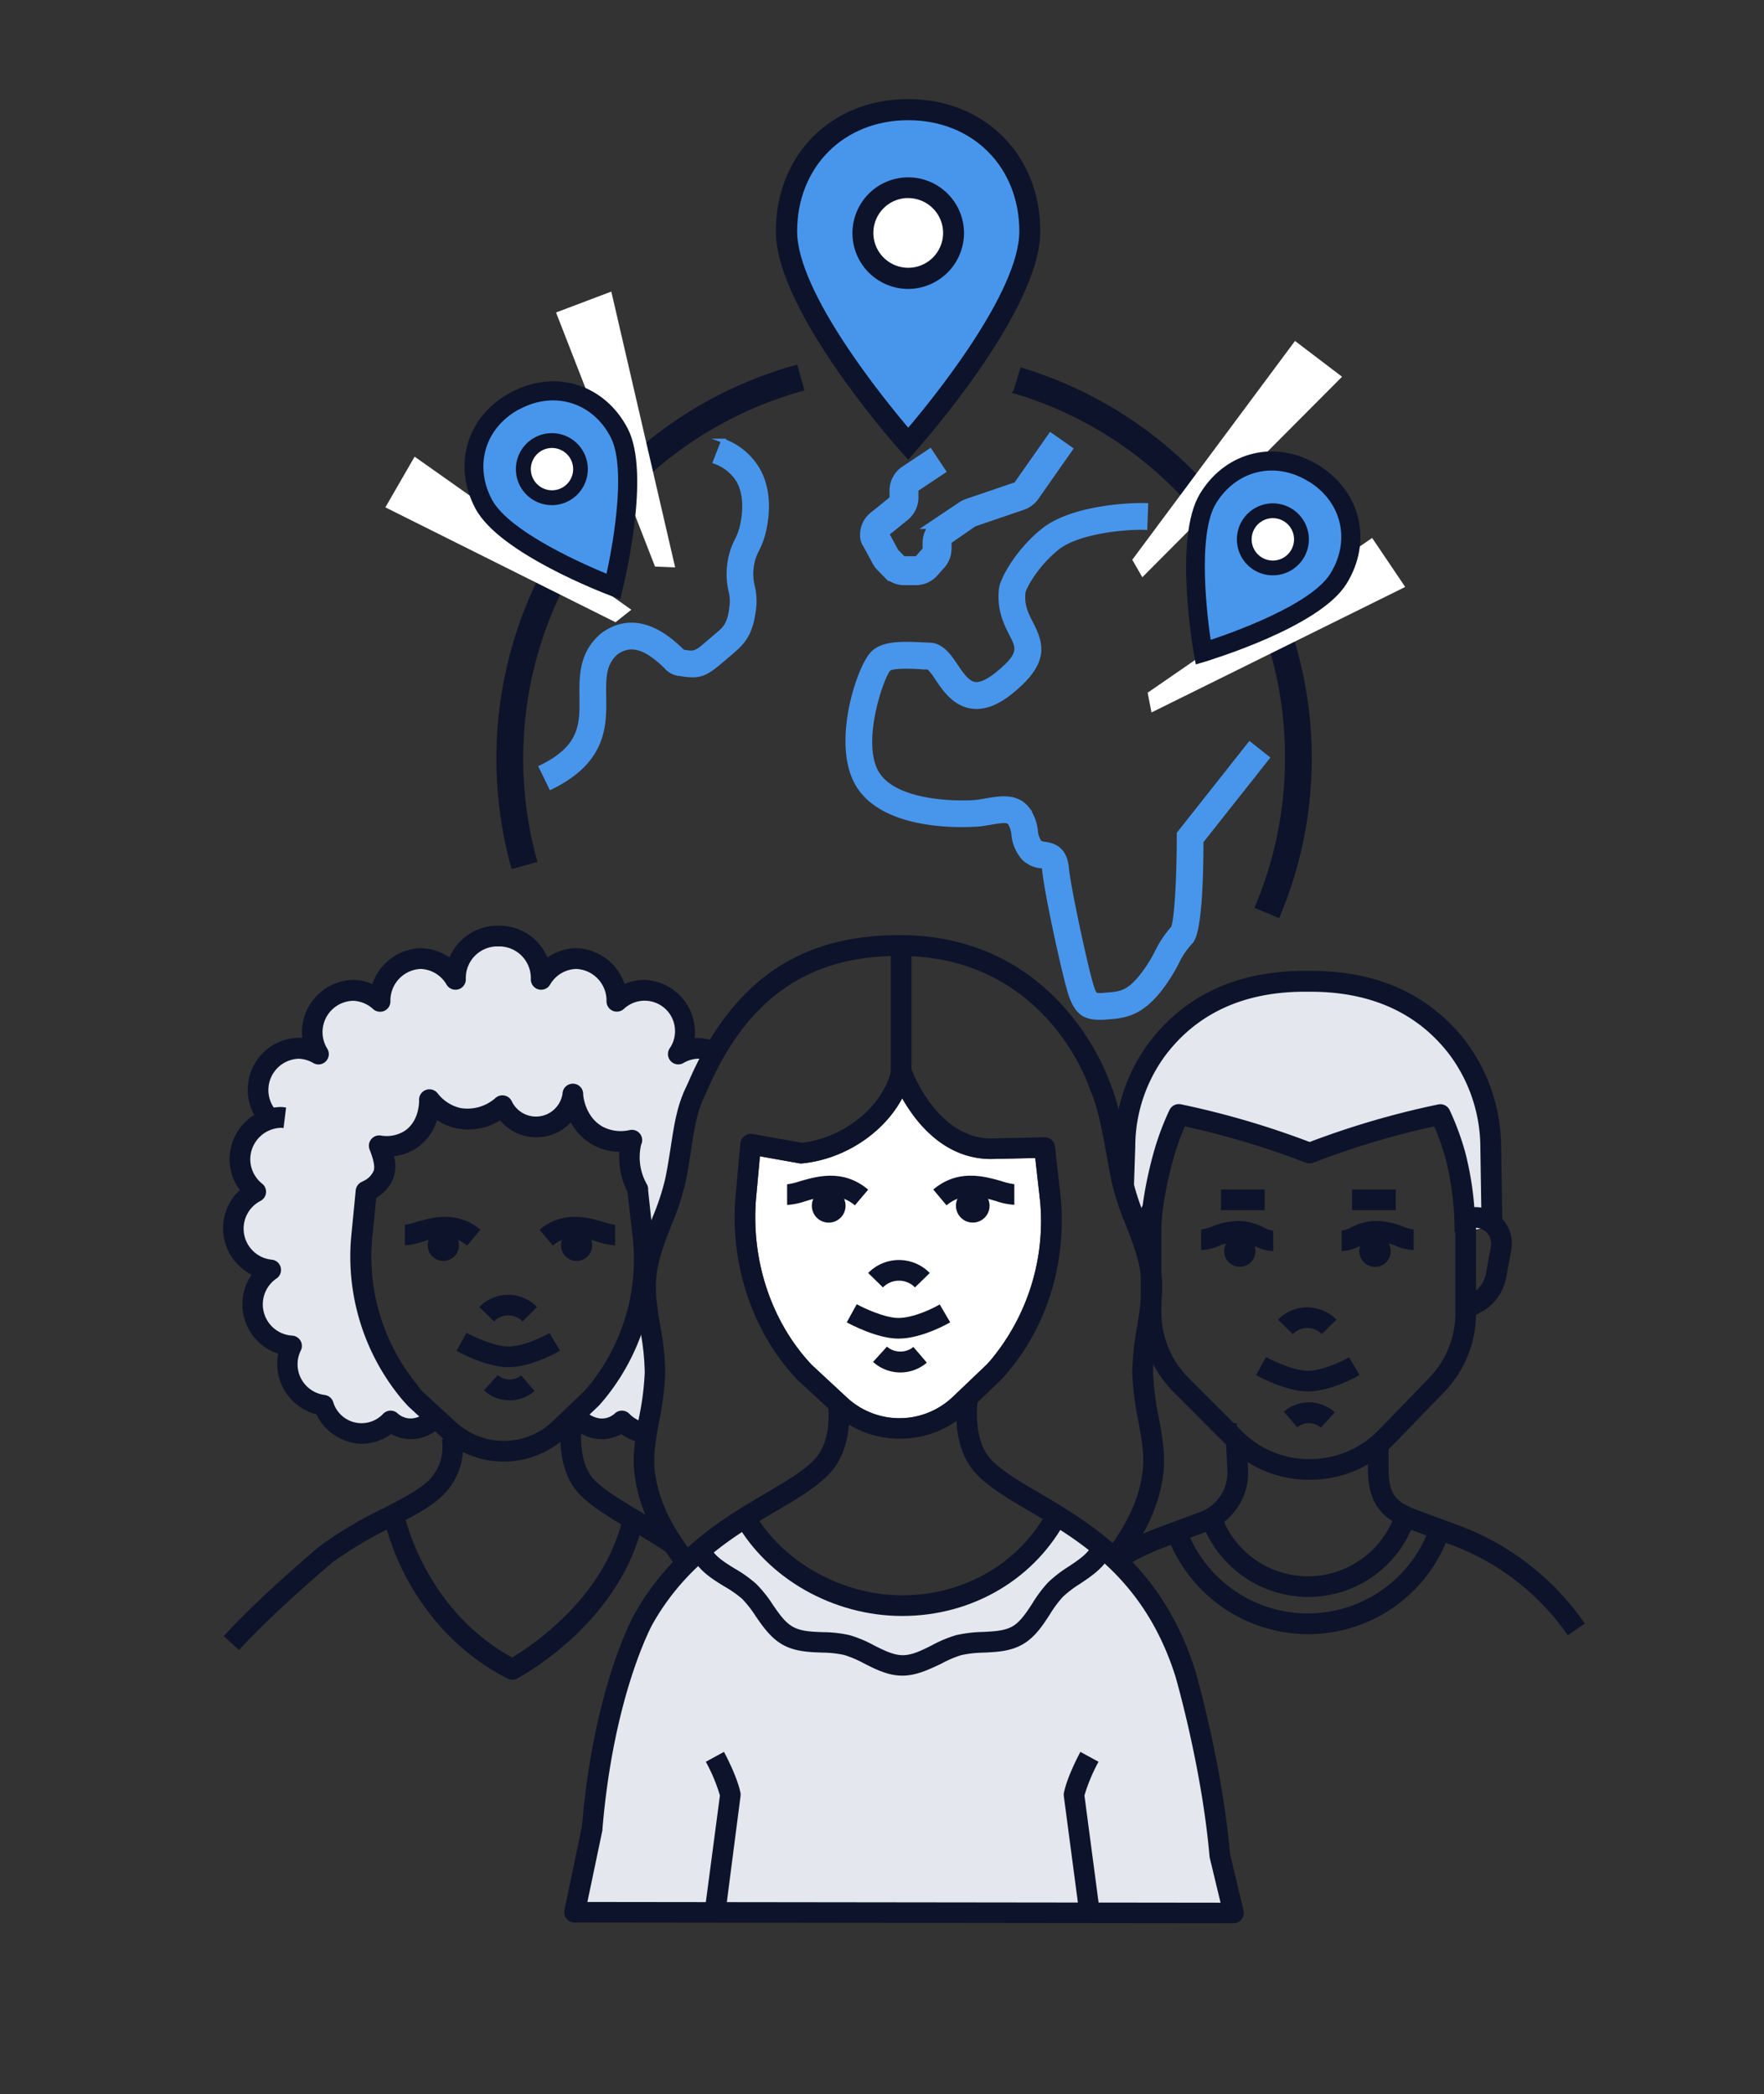 <svg id="Icon" xmlns="http://www.w3.org/2000/svg" viewBox="0 0 426.98 506.79"><rect x="0" y="0" width="426.98" height="506.79" fill="#333333" stroke="none"/><defs><style>.cls-1{fill:#4896ec;}.cls-1,.cls-9{stroke:#4896ec;}.cls-1,.cls-3,.cls-4,.cls-9{stroke-miterlimit:10;}.cls-2{fill:#fff;}.cls-3,.cls-4,.cls-6{fill:#0d132a;}.cls-3,.cls-4{stroke:#0d132a;}.cls-4{stroke-width:2px;}.cls-5{fill:#e4e7ed;}.cls-7{fill:#89d3ff;}.cls-8{fill:#d3a59f;}.cls-9{fill:none;stroke-linecap:square;stroke-width:7px;}</style></defs><path class="cls-1" d="M219.84,28.59c-15.87,0-27.39,11.52-27.39,27.4,0,15.07,21.4,41.26,27.39,48.28,6-7,27.39-33.24,27.39-48.28C247.23,40.11,235.71,28.59,219.84,28.59Z"/><circle class="cls-2" cx="219.92" cy="56.38" r="8.94"/><path class="cls-3" d="M219.84,110.5l-1.54-1.72c-1.22-1.37-30-33.8-30-52.79,0-18.26,13.24-31.51,31.5-31.51s31.5,13.25,31.5,31.51c0,19-28.75,51.42-30,52.79Zm0-81.91c-15.87,0-27.39,11.52-27.39,27.4,0,15.07,21.4,41.26,27.39,48.28,6-7,27.39-33.24,27.39-48.28C247.23,40.11,235.71,28.59,219.84,28.59Z"/><path class="cls-1" d="M266.33,246.29c-3.59,0-5.51-1-7.07-5.23-1.31-3.5-6-25-6.48-30.35a5.69,5.69,0,0,0-.18-1l-.48-.07a6.9,6.9,0,0,1-4.31-1.92,9.89,9.89,0,0,1-2.49-5.75,6.7,6.7,0,0,0-.87-2.78c-.52-.69-1.57-.63-4.93-.06-.69.11-1.41.24-2.18.35-.21,0-21.62,2.18-29.24-8.81-6.67-9.61-.41-28.78,3-32.46,2.37-2.55,6.78-2.53,11.86-2.27.76,0,1.43.08,1.95.08,3,0,4.85,2.69,6.45,5.07,1.39,2.06,2.83,4.19,4.58,4.44,1.36.21,3.3-.68,5.58-2.55,5.73-4.7,5-6.12,3.23-9.56-1.28-2.51-3-5.93-2.46-10.87.28-2.38,3.93-9.17,10.21-14.22,6.87-5.5,20.64-6.23,24.92-6.08l-.21,5.48c-4.54-.18-16.18.81-21.28,4.89-5.27,4.24-8,9.61-8.2,10.67-.38,3.18.73,5.34,1.9,7.62,2.56,5,3.85,9.36-4.62,16.31-3.61,3-6.84,4.2-9.87,3.75-4.14-.61-6.56-4.19-8.33-6.81a14,14,0,0,0-2.06-2.65c-.57,0-1.28,0-2.08-.08-1.63-.09-6.6-.35-7.56.52-1.73,1.88-7.48,18.43-2.51,25.59,5.12,7.39,21.62,6.84,23.94,6.5.72-.1,1.41-.22,2.06-.33,3.75-.63,7.62-1.27,10.23,2.18a11.36,11.36,0,0,1,1.89,5.14,5.2,5.2,0,0,0,1,2.83c.18.18.37.23,1.16.35,2.42.33,4.95,1.31,5.37,6s5,25.84,6.16,28.92a5.35,5.35,0,0,0,.75,1.58,8.63,8.63,0,0,0,2.54,0c3.55-.23,5.4-.51,8.58-4.44a35.48,35.48,0,0,0,3.78-5.94,24.86,24.86,0,0,1,3.89-5.8c.86-2.19,1.39-12.92,1.39-21.87v-.95L302.5,180l4.3,3.4-16,20.23c-.05,21.87-2,23.85-2.8,24.6a19.65,19.65,0,0,0-3.13,4.72,40.82,40.82,0,0,1-4.35,6.79c-4.47,5.53-8.15,6.18-12.49,6.46C267.42,246.27,266.86,246.29,266.33,246.29Z"/><path class="cls-1" d="M133.34,190.57l-2.4-4.93c10-4.86,9.9-10.49,9.82-17-.06-4.91-.12-10.48,4.88-14.83l.16-.14c8.61-6.37,16.55,1.21,19.16,3.7l.33.32c3,.53,3.17.36,6.36-2.39l1.94-1.66c1.91-1.61,3.07-2.58,3.53-7.34a9.87,9.87,0,0,0-.27-3.29,17.48,17.48,0,0,1-.32-6.38,17.09,17.09,0,0,1,1.79-5.86,14.77,14.77,0,0,0,1.35-3.78c1.12-5.41.12-8.75-.91-10.59a10.84,10.84,0,0,0-5.7-4.64l2-5.1a16.1,16.1,0,0,1,8.45,7.06c1.49,2.65,3,7.31,1.5,14.38a19.9,19.9,0,0,1-1.76,5,11.71,11.71,0,0,0-1.31,4.17,12.37,12.37,0,0,0,.25,4.6,15,15,0,0,1,.37,4.93c-.64,6.48-2.67,8.65-5.46,11l-1.9,1.62c-4.71,4.06-5.77,4.58-11.58,3.51a4.9,4.9,0,0,1-2.48-1.63c-3.72-3.55-7.75-6.4-12-3.32-2.86,2.54-3,5.68-2.91,10.55C146.34,175.53,146.44,184.19,133.34,190.57Z"/><path class="cls-3" d="M311.53,183.5a92.32,92.32,0,0,1-7.24,35.93l5.07,2.1a98.22,98.22,0,0,0-62-132l-1.59,5.25A92.16,92.16,0,0,1,311.53,183.5Z"/><polygon class="cls-2" points="277.79 167.63 332.13 130.18 340.13 142.04 278.72 172.41 277.79 167.63"/><polygon class="cls-2" points="274.07 135.46 313.46 82.51 324.85 91.17 276.5 139.69 274.07 135.46"/><path class="cls-3" d="M124.19,209.7A98.3,98.3,0,0,1,192.63,88.85l1.47,5.29a92.81,92.81,0,0,0-64.62,114.1Z"/><path class="cls-3" d="M219.84,69.42a13,13,0,1,1,13-13A13.06,13.06,0,0,1,219.84,69.42Zm0-22a8.94,8.94,0,1,0,8.94,8.94A8.95,8.95,0,0,0,219.84,47.44Z"/><path class="cls-1" d="M317.28,115.64c-8.5-5.24-18.48-2.88-23.72,5.62-5,8.08-2.16,29.18-1.28,34.91,5.53-1.79,25.65-8.75,30.62-16.81C328.14,130.85,325.78,120.88,317.28,115.64Z"/><circle class="cls-2" cx="308.15" cy="130.55" r="5.62"/><path class="cls-4" d="M290.23,159.51l-.26-1.43c-.2-1.14-4.88-28,1.39-38.17,6-9.78,17.5-12.5,27.27-6.47s12.5,17.5,6.47,27.27c-6.26,10.16-32.37,18-33.48,18.39Zm27-43.87c-8.5-5.24-18.48-2.88-23.72,5.62-5,8.08-2.16,29.18-1.28,34.91,5.53-1.79,25.65-8.75,30.62-16.81C328.14,130.85,325.78,120.88,317.28,115.64Z"/><path class="cls-3" d="M303.79,137.51a8.21,8.21,0,1,1,11.3-2.68A8.23,8.23,0,0,1,303.79,137.51Zm7.26-11.78a5.63,5.63,0,1,0,1.84,7.74A5.63,5.63,0,0,0,311.05,125.73Z"/><polygon class="cls-2" points="158.55 137.11 134.59 75.62 147.97 70.56 163.42 137.3 158.55 137.11"/><polygon class="cls-2" points="148.99 150.58 93.28 122.78 100.36 110.51 152.81 147.55 148.99 150.58"/><path class="cls-1" d="M125.46,98.05c-8.85,4.64-11.9,14.43-7.25,23.27,4.4,8.4,24,16.73,29.38,18.9,1.27-5.67,5.54-26.53,1.14-34.92C144.09,96.46,134.3,93.41,125.46,98.05Z"/><circle class="cls-2" cx="133.63" cy="113.51" r="5.62"/><path class="cls-4" d="M149.41,143.69l-1.36-.51c-1.08-.41-26.58-10.08-32.13-20.66-5.34-10.17-1.83-21.42,8.34-26.76s21.42-1.83,26.76,8.34c5.54,10.57-1,37.06-1.26,38.18Zm-24-45.64c-8.85,4.64-11.9,14.43-7.25,23.27,4.4,8.4,24,16.73,29.38,18.9,1.27-5.67,5.54-26.53,1.14-34.92C144.09,96.46,134.3,93.41,125.46,98.05Z"/><path class="cls-3" d="M137.4,120.8a8.21,8.21,0,1,1,3.45-11.08A8.23,8.23,0,0,1,137.4,120.8ZM131,108.55a5.62,5.62,0,1,0,7.59,2.37A5.63,5.63,0,0,0,131,108.55Z"/><path class="cls-2" d="M196.42,330.23l8.61,8a18.71,18.71,0,0,0,25.61-.2l8.28-7.9c.48-.54,1-1.09,1.41-1.64a52.45,52.45,0,0,0,11.45-37.62l-1.2-10.63-10.69.23c-11.24,0-18.11-8.69-21.51-14.69-4.44,8.32-13.87,14.71-24.14,15.75a2.66,2.66,0,0,1-.69,0l-9.61-1.71L183,290.06c-1.16,14.19,3.19,28.23,11.93,38.5C195.42,329.13,195.92,329.68,196.42,330.23Z"/><path class="cls-5" d="M287.66,403.57a76.45,76.45,0,0,0-32-36.9l-9,11.52-8.26,5.6L226.1,387.9H210.83l-14-4.91-12.64-10.3-4.62-6.22c-18.42,11.58-30.45,31.19-34,53.32l-6.48,43,159.5.18S289.8,416.38,287.66,403.57Z"/><path class="cls-5" d="M157.08,346.91l.87-9.18-1.33-20.8,0-10.39,6.72-20.68,4.54-21,5.26-9.92a10.07,10.07,0,0,0-4.66-1.27,9.89,9.89,0,0,0-4.76,1.38,9.86,9.86,0,0,0-14.91-12.72c0-.07,0-.14,0-.22A9.78,9.78,0,0,0,130.54,237c0-.13,0-.24,0-.37a10.11,10.11,0,0,0-9.87-10.11l-.51,0-.5,0a10.11,10.11,0,0,0-9.87,10.11c0,.13,0,.24,0,.37a9.78,9.78,0,0,0-18.32,5.08c0,.08,0,.15,0,.22A9.9,9.9,0,0,0,76.66,255a9.89,9.89,0,0,0-4.76-1.38,10.08,10.08,0,0,0-7.28,16.82h1.57a10.07,10.07,0,0,0-4.76,17.85,10.06,10.06,0,0,0,3.76,18.94,10.08,10.08,0,0,0,5,18.45,10,10,0,0,0,7.74,14.35,9.65,9.65,0,0,0,16.27,3.81s4.9,4.72,10.91-.78l-2.62-2.76L92.38,326.61,88.05,313l.39-23.17,4-5.78v-6.63l3.6-.2,5-2.81,2.93-8.24,9.68,4.71,8-3.24,7.08,5.07,5.74-1.26,4.19-6.35,1,5.3,5.21,4.6,8.1,1,.89,10.79,1.76,23.62-3.47,13.81-8.91,14.26L137.73,343h1.39c6,5.58,11,.83,11,.83a10,10,0,0,0,7,3Z"/><path class="cls-6" d="M133.82,301.42l-3.22-3.83c5.66-4.74,11.85-2.94,15.55-1.86a13.3,13.3,0,0,0,2.73.64v5a15.23,15.23,0,0,1-4.13-.84C141.31,299.53,137.42,298.4,133.82,301.42Z"/><path class="cls-6" d="M143.34,301.37a3.77,3.77,0,1,1-3.77-3.77A3.77,3.77,0,0,1,143.34,301.37Z"/><path class="cls-6" d="M113.06,301.42c-3.6-3-7.49-1.89-10.93-.89a15.23,15.23,0,0,1-4.13.84v-5a13.3,13.3,0,0,0,2.73-.64c3.7-1.08,9.89-2.88,15.55,1.86Z"/><path class="cls-6" d="M103.54,301.37a3.77,3.77,0,1,0,3.77-3.77A3.77,3.77,0,0,0,103.54,301.37Z"/><path class="cls-6" d="M126.49,319.78a4.81,4.81,0,0,0-6.9,0L116,316.29a9.79,9.79,0,0,1,14,0Z"/><path class="cls-6" d="M123.36,338.87a9.26,9.26,0,0,1-6.23-2.41l3.36-3.7a4.4,4.4,0,0,0,5.66.08l3.25,3.79A9.28,9.28,0,0,1,123.36,338.87Z"/><path class="cls-6" d="M57.87,399.3l-3.71-3.36c8.71-9.6,22.68-21.32,23.27-21.81l.09-.07a98,98,0,0,1,15.06-8.95c4.62-2.38,9-4.62,11.27-6.95a11.33,11.33,0,0,0,3.1-9.83l4.87-1.15a16.39,16.39,0,0,1-4.4,14.47c-2.84,2.91-7.34,5.23-12.56,7.9A95.56,95.56,0,0,0,80.6,378C79.76,378.7,66.11,390.21,57.87,399.3Z"/><path class="cls-6" d="M161.43,375.71c-2.89-1.95-5.83-3.7-8.67-5.39-5.1-3-9.5-5.66-12.44-8.67-6.13-6.27-4.51-17-4.43-17.48l4.93.78c0,.09-1.29,8.74,3.07,13.21,2.49,2.54,6.63,5,11.43,7.87,2.9,1.72,5.9,3.51,8.9,5.54Z"/><path class="cls-6" d="M124,406.49a2.52,2.52,0,0,1-1.14-.27C98.35,393.62,93.16,368.64,93,367.58l4.9-1c.05.23,4.82,22.86,26.06,34.53,4.53-2.71,21.49-13.89,26.41-32.29l4.83,1.29c-6.24,23.36-29.07,35.56-30,36.07A2.48,2.48,0,0,1,124,406.49Z"/><path class="cls-6" d="M155.25,349.16a12.4,12.4,0,0,1-4.86-2.12c-2.91,1.6-7.65,2.34-12.52-2.16l3.4-3.67c4.18,3.86,7.2,1.18,7.53.86a2.5,2.5,0,0,1,3.52.05,7.53,7.53,0,0,0,3.92,2.14Z"/><path class="cls-6" d="M63.2,272.13a12.58,12.58,0,0,1,9.09-21h.12c.26,0,.51,0,.77,0a11.92,11.92,0,0,1-.09-1.46A12.69,12.69,0,0,1,85.4,237.13h.12a12.46,12.46,0,0,1,4.62,1,12.71,12.71,0,0,1,11.67-8.67h.12a12.43,12.43,0,0,1,6.86,2.25,12.71,12.71,0,0,1,11.3-7.7h.12l.45,0,.44,0h.12a12.71,12.71,0,0,1,11.3,7.7,12.43,12.43,0,0,1,6.87-2.25h.11a12.71,12.71,0,0,1,11.67,8.67,12.46,12.46,0,0,1,4.62-1h.12a12.69,12.69,0,0,1,12.31,12.61,11.92,11.92,0,0,1-.09,1.46c.26,0,.51,0,.77,0H169a13,13,0,0,1,3.29.52l-1.43,4.79a8.19,8.19,0,0,0-1.92-.31,7.47,7.47,0,0,0-3.52,1.05,2.5,2.5,0,0,1-3.37-3.48A7.36,7.36,0,0,0,151,244.16a2.53,2.53,0,0,1-2.73.43,2.5,2.5,0,0,1-1.46-2.34,2.46,2.46,0,0,1,0-.28,7.66,7.66,0,0,0-7.37-7.49,7.54,7.54,0,0,0-6.29,3.79,2.5,2.5,0,0,1-4.66-1.34c0-.13,0-.26,0-.39a7.67,7.67,0,0,0-7.37-7.51l-.33,0h-.35l-.33,0a7.65,7.65,0,0,0-7.36,7.51l0,.38a2.5,2.5,0,0,1-4.66,1.35,7.54,7.54,0,0,0-6.29-3.79A7.66,7.66,0,0,0,94.5,242a2.83,2.83,0,0,1,0,.29,2.49,2.49,0,0,1-1.47,2.33,2.52,2.52,0,0,1-2.72-.43,7.51,7.51,0,0,0-4.87-2,7.58,7.58,0,0,0-6.22,11.59,2.5,2.5,0,0,1-3.37,3.48,7.47,7.47,0,0,0-3.52-1.05,7.58,7.58,0,0,0-5.41,12.66Z"/><path class="cls-6" d="M87.64,349.41h-.06a12.62,12.62,0,0,1-11-7.15,12.64,12.64,0,0,1-9.49-12.17,12.24,12.24,0,0,1,.26-2.49,12.57,12.57,0,0,1-6.43-19.13A12.55,12.55,0,0,1,58.07,288a12.44,12.44,0,0,1-2.51-7.5,12.69,12.69,0,0,1,12.31-12.61H68a7.81,7.81,0,0,1,1,.1l.25,0-.62,5-.41-.06a1.35,1.35,0,0,0-.29,0,7.65,7.65,0,0,0-7.35,7.61,7.56,7.56,0,0,0,2.88,5.91,2.5,2.5,0,0,1-.39,4.16,7.55,7.55,0,0,0,2.82,14.24A2.5,2.5,0,0,1,67,309.34a7.58,7.58,0,0,0,3.73,13.88,2.49,2.49,0,0,1,2.09,3.58,7.48,7.48,0,0,0,5.82,10.78,2.53,2.53,0,0,1,2,1.67,7.16,7.16,0,0,0,12.12,2.87,2.5,2.5,0,0,1,3.52-.05c.53.49,3.52,2.85,7.53-.86l3.4,3.67c-4.87,4.5-9.61,3.76-12.52,2.16a12.54,12.54,0,0,1-7.07,2.37Z"/><path class="cls-6" d="M121.89,353.69a22,22,0,0,1-15-5.88l-8-7.42-.13-.13c-.54-.58-1.06-1.16-1.57-1.76A53.93,53.93,0,0,1,85,299.36l1.1-11.25a2.53,2.53,0,0,1,1.27-2l.6-.31a4.84,4.84,0,0,0,2.37-2.26c.47-.78.23-2.45-.72-4.94-.09-.23-.16-.42-.2-.55a2.5,2.5,0,0,1,2.79-3.25,8.17,8.17,0,0,0,5.7-1.1c3.72-2.44,3.54-7.42,3.53-7.47a2.51,2.51,0,0,1,4.49-1.65,9.74,9.74,0,0,0,5.56,3.57,10.25,10.25,0,0,0,8.44-2.44,2.51,2.51,0,0,1,3.93.76,6.49,6.49,0,0,0,12.3-1.83,2.5,2.5,0,0,1,5,.22c0,.22.43,5.52,4.85,7.86a9.47,9.47,0,0,0,6.37.76,2.49,2.49,0,0,1,2.81,3.51,13.23,13.23,0,0,0,1.39,9.61,2.45,2.45,0,0,1,.31,1.21v.33L158.17,300a53.31,53.31,0,0,1-11.66,38.35c-.48.59-1,1.18-1.5,1.75a1.59,1.59,0,0,1-.13.13l-7.72,7.37A22,22,0,0,1,121.89,353.69Zm-19.57-16.9,8,7.35a17.12,17.12,0,0,0,23.44-.18l7.65-7.3c.44-.49.87-1,1.29-1.51a48.31,48.31,0,0,0,10.55-34.7l-1.35-11.87s0-.08,0-.11a18.94,18.94,0,0,1-2-9.73,13.64,13.64,0,0,1-6.19-1.58,13.43,13.43,0,0,1-5.55-5.55,11.38,11.38,0,0,1-6.19,3.42,11.52,11.52,0,0,1-10.93-3.9,14.48,14.48,0,0,1-10.5,1.93,13.93,13.93,0,0,1-4.77-2,12.45,12.45,0,0,1-5,6.81,12.62,12.62,0,0,1-5.41,1.94,8.48,8.48,0,0,1-.61,6.29,9.89,9.89,0,0,1-3.67,3.77l-1,9.91a48.87,48.87,0,0,0,11,35.45C101.4,335.78,101.85,336.29,102.32,336.79ZM155.12,277l0,.06Z"/><path class="cls-7" d="M298.84,347.82l.17.15-.17-3.55Z"/><path class="cls-6" d="M299.57,349.2l-.9-.87-.18-.15-.15-.15v-3.61l1,0Z"/><path class="cls-5" d="M279.36,298.83a70.83,70.83,0,0,1,2.29-18.62,62.8,62.8,0,0,1,3.69-9.93A204.13,204.13,0,0,1,317,279.6a204.21,204.21,0,0,1,31.64-9.32,65.24,65.24,0,0,1,3.69,9.93,70.62,70.62,0,0,1,2.29,17.94l6.54-1.51-.3-18.61a40,40,0,0,0-7.78-23.52c-6.62-8.78-17.44-16.24-35-16.44h-3c-17.6.2-28.42,7.66-35,16.44A40,40,0,0,0,272.21,278l.49,14.55Z"/><path class="cls-6" d="M355.49,319.15l-2.44-4.36,2.54-1.42.17-.09a7,7,0,0,0,3.9-5l1.22-6.66a3.81,3.81,0,0,0-3.74-4.5h-2.37v-5h2.37a8.8,8.8,0,0,1,8.66,10.41l-1.23,6.65a12,12,0,0,1-6.61,8.63Z"/><path class="cls-6" d="M316.52,336.72c-5.19,0-11.76-3.53-12.49-3.94l2.41-4.38c1.68.93,6.77,3.32,10.08,3.32,3.7,0,8.48-2.36,10-3.27l2.56,4.29C328.82,332.9,322.34,336.72,316.52,336.72Z"/><rect class="cls-6" x="327.27" y="287.85" width="10.58" height="5"/><rect class="cls-6" x="295.54" y="287.85" width="10.58" height="5"/><path class="cls-6" d="M319.93,322.85a4.87,4.87,0,0,0-7,0l-3.58-3.49a9.86,9.86,0,0,1,14.13,0Z"/><path class="cls-6" d="M319.74,345.49a4.45,4.45,0,0,0-5.73-.08l-3.25-3.8a9.35,9.35,0,0,1,12.34.17Z"/><path class="cls-6" d="M324.74,302.77v-5a6,6,0,0,0,2.38-.78,13.4,13.4,0,0,1,6-1.54,18.64,18.64,0,0,1,6.48,1.37,9.59,9.59,0,0,0,2.58.7v5a12.64,12.64,0,0,1-4.26-1,14.1,14.1,0,0,0-4.8-1.08,8.75,8.75,0,0,0-3.94,1.08A10.34,10.34,0,0,1,324.74,302.77Z"/><path class="cls-6" d="M336.63,302.77a3.8,3.8,0,1,1-3.79-3.79A3.8,3.8,0,0,1,336.63,302.77Z"/><path class="cls-6" d="M308.2,302.77a10.26,10.26,0,0,1-4.47-1.24,8.79,8.79,0,0,0-3.94-1.08,14,14,0,0,0-4.8,1.08,12.64,12.64,0,0,1-4.26,1v-5a9.68,9.68,0,0,0,2.58-.7,18.58,18.58,0,0,1,6.48-1.37,13.4,13.4,0,0,1,6,1.54,5.88,5.88,0,0,0,2.38.78Z"/><circle class="cls-6" cx="300.1" cy="302.77" r="3.79"/><path class="cls-6" d="M271.94,379.23,269.35,375a68.35,68.35,0,0,1,10.44-5.13l10.8-4a10.24,10.24,0,0,0,6.52-9.54l-.41-8.41,5-.24.42,8.47v.12a15.22,15.22,0,0,1-9.74,14.27l-10.8,4A63.3,63.3,0,0,0,271.94,379.23Z"/><path class="cls-6" d="M379.49,395.74a59.29,59.29,0,0,0-27.65-21.68L341,370c-5-2-9.89-4.7-9.89-14.46v-6h5v6c0,6.46,2.14,8,6.67,9.79l10.83,4a64.29,64.29,0,0,1,30,23.57Z"/><path class="cls-6" d="M316.55,395.46a36.43,36.43,0,0,1-34-23.71L287.2,370a31.3,31.3,0,0,0,59.21-1.46l4.77,1.5A36.15,36.15,0,0,1,316.55,395.46Z"/><path class="cls-6" d="M316.55,386.45A27.39,27.39,0,0,1,291,368.63l4.69-1.74a22.29,22.29,0,0,0,42.16-1l4.77,1.5A27.17,27.17,0,0,1,316.55,386.45Z"/><path class="cls-6" d="M317.13,358.1h-.23a27.87,27.87,0,0,1-19.84-8.22L284.19,337a27.37,27.37,0,0,1-8.07-19.47V293.19a2.54,2.54,0,0,1,2.52-2.5,2.5,2.5,0,0,1,2.48,2.5v24.35a22.39,22.39,0,0,0,6.6,15.93l12.88,12.88a22.9,22.9,0,0,0,16.3,6.75h.23a23.2,23.2,0,0,0,16.55-7l12.24-12.64a22.41,22.41,0,0,0,6.35-15.68V294.58h5v23.19a27.38,27.38,0,0,1-7.76,19.16l-12.24,12.64A28.19,28.19,0,0,1,317.13,358.1Z"/><path class="cls-6" d="M358.62,296.73l-.3-19.27A37.75,37.75,0,0,0,350.69,255c-7.58-9.78-18.58-14.82-32.68-15h-2.95c-14.3.17-25.42,5.36-33,15.44a37.27,37.27,0,0,0-7.27,22.06l-.33,9.86-5-.17.33-9.81a42.22,42.22,0,0,1,8.28-25c8.57-11.38,21-17.24,37-17.43h3c15.73.18,28,5.87,36.61,16.91a42.88,42.88,0,0,1,8.67,25.5l.3,19.28Z"/><path class="cls-6" d="M352.09,298.2a72.75,72.75,0,0,0-2.2-17.89,61.88,61.88,0,0,0-2.74-7.73,200.81,200.81,0,0,0-29.28,8.79,2.54,2.54,0,0,1-1.8,0,200.44,200.44,0,0,0-29.28-8.79,59.94,59.94,0,0,0-2.73,7.72c-1.85,6.58-3,13.33-2.94,17.63l-5,0c0-4.73,1.16-12,3.12-19a65.76,65.76,0,0,1,3.83-10.3,2.5,2.5,0,0,1,2.78-1.39A205.78,205.78,0,0,1,317,276.36a205.9,205.9,0,0,1,31.13-9.09,2.49,2.49,0,0,1,2.77,1.39A65.57,65.57,0,0,1,354.7,279a77.35,77.35,0,0,1,2.39,19.14Z"/><path class="cls-8" d="M214.56,229.72c.53,0,1.05,0,1.58.06s1.05-.06,1.58-.06Z"/><path class="cls-6" d="M216.15,230.28l-.67,0c-.31,0-.61,0-.92,0v-1h3.16v1c-.31,0-.61,0-.92,0Z"/><path class="cls-6" d="M229.11,291.69l-3.21-3.83c6-5.06,12.4-3.2,16.62-2a15,15,0,0,0,3,.7v5a16.47,16.47,0,0,1-4.41-.9C237.36,289.59,233.09,288.35,229.11,291.69Z"/><circle class="cls-6" cx="235.46" cy="291.79" r="4.07"/><path class="cls-6" d="M206.93,291.69c-4-3.34-8.24-2.1-12-1a16.54,16.54,0,0,1-4.41.9v-5a15.11,15.11,0,0,0,3-.7c4.22-1.23,10.59-3.09,16.62,2Z"/><path class="cls-6" d="M196.51,291.79a4.08,4.08,0,1,0,4.07-4.08A4.07,4.07,0,0,0,196.51,291.79Z"/><path class="cls-6" d="M221.47,311.55a5.42,5.42,0,0,0-7.75,0l-3.58-3.49a10.42,10.42,0,0,1,14.91,0Z"/><path class="cls-6" d="M217.94,332.13a9.85,9.85,0,0,1-6.61-2.55l3.36-3.7a5,5,0,0,0,6.4.08l3.25,3.8A9.82,9.82,0,0,1,217.94,332.13Z"/><path class="cls-6" d="M298.57,465.43l-159.5-.18a2.51,2.51,0,0,1-2.45-3l4.24-20.3c2.85-33.56,12.33-50.68,12.74-51.39,8.88-15.74,21.56-23.21,31.75-29.21,4.81-2.83,9-5.28,11.64-8,4.81-4.92,3.39-13.71,3.37-13.79l4.93-.84c.08.47,1.84,11.41-4.73,18.12-3.13,3.21-7.55,5.81-12.67,8.83-9.68,5.7-21.72,12.79-29.94,27.36-.09.16-9.39,17.05-12.12,49.5a2.91,2.91,0,0,1,0,.31l-3.65,17.43,153.26.18-2.61-10.85a2.25,2.25,0,0,1-.06-.36c-1.87-21.57-8.19-43.35-8.26-43.57-7.46-23.55-22.94-32.67-35.38-40-5.12-3-9.54-5.62-12.67-8.83-6.56-6.7-4.82-18.23-4.74-18.72l4.94.78-2.47-.39,2.47.39c0,.09-1.42,9.55,3.37,14.45,2.67,2.73,6.83,5.18,11.64,8,12.48,7.35,29.57,17.42,37.62,42.85.08.28,6.51,22.42,8.44,44.41L301,462.35a2.5,2.5,0,0,1-2.43,3.08Z"/><path class="cls-6" d="M218.4,405.5c-3.4,0-6.35-1.49-9.21-2.93a26,26,0,0,0-4.88-2.08,26.32,26.32,0,0,0-5.4-.57c-3.16-.12-6.43-.25-9.35-1.85s-4.85-4.35-6.67-7a26.54,26.54,0,0,0-3.28-4.18,27.31,27.31,0,0,0-4.32-3c-2.75-1.7-5.6-3.45-7.35-6.4l4.3-2.55c1.12,1.89,3.33,3.25,5.67,4.69a30.59,30.59,0,0,1,5.13,3.67,29.93,29.93,0,0,1,4,5c1.55,2.25,3,4.38,5,5.44s4.44,1.13,7.14,1.24a30.24,30.24,0,0,1,6.46.72,29.66,29.66,0,0,1,5.89,2.46c2.44,1.23,4.74,2.39,7,2.39s4.61-1.17,7.08-2.42a30.15,30.15,0,0,1,5.83-2.43,31.79,31.79,0,0,1,6.4-.77c2.73-.13,5.32-.26,7.21-1.34s3.36-3.3,4.87-5.62a31.27,31.27,0,0,1,3.79-5.05,30.7,30.7,0,0,1,4.94-3.81c2.32-1.55,4.51-3,5.6-5l4.38,2.41c-1.68,3.06-4.49,4.93-7.2,6.75a26.61,26.61,0,0,0-4.16,3.16,27.51,27.51,0,0,0-3.16,4.27c-1.77,2.71-3.6,5.52-6.58,7.23s-6.24,1.84-9.45,2a26.82,26.82,0,0,0-5.38.6,25.67,25.67,0,0,0-4.84,2.07C225,403.93,221.86,405.5,218.4,405.5Z"/><path class="cls-6" d="M218.39,391.06c-16.68,0-32.51-9-40.35-22.83l4.35-2.46c6.86,12.13,21.33,20.29,36,20.29,15.18,0,28.76-8,35.45-21l4.44,2.3C250.73,382,235.45,391.06,218.39,391.06Z"/><path class="cls-6" d="M271.88,378.5l-4.14-2.81.71-1c3.06-4.44,7.25-10.52,8.19-19.12.38-3.51-.35-7.51-1.12-11.75a69.85,69.85,0,0,1-1.45-11.56,62.94,62.94,0,0,1,1.12-10.94c.7-4.37,1.37-8.5.95-12.5-.44-4.23-2.1-8.44-3.69-12.52a62.63,62.63,0,0,1-3.28-9.89c-.5-2.41-.94-4.8-1.36-7.11-1.09-5.91-2.11-11.48-3.94-15.59a1.86,1.86,0,0,1-.1-.25c-.42-1.31-10.87-32.13-46-32.13h-.15c-22.16,0-36.94,10.41-46.53,32.75l-.86,1.85c-1.61,3.61-2.22,7.56-2.92,12.13-.38,2.48-.81,5.3-1.45,8.35a61.58,61.58,0,0,1-3.27,9.89c-1.6,4.08-3.25,8.29-3.69,12.52-.42,4,.24,8.13,1,12.5a62.94,62.94,0,0,1,1.12,10.94,70.93,70.93,0,0,1-1.45,11.56c-.77,4.24-1.5,8.24-1.12,11.75.93,8.6,5.12,14.68,8.18,19.12l.71,1-4.13,2.81-.69-1c-3.18-4.61-8-11.57-9-21.42-.46-4.23.33-8.58,1.17-13.18a66.28,66.28,0,0,0,1.37-10.75,58.67,58.67,0,0,0-1.06-10.06c-.72-4.5-1.47-9.16-1-13.82.52-4.91,2.3-9.44,4-13.82a58.78,58.78,0,0,0,3-9.1c.61-2.91,1-5.54,1.4-8.07.76-4.93,1.41-9.19,3.31-13.45l.85-1.82c10.44-24.33,26.67-35.7,51.05-35.71h.22c37.57,0,49.85,32.92,50.73,35.45,2,4.63,3.11,10.45,4.24,16.62.42,2.28.85,4.64,1.35,7a58.78,58.78,0,0,0,3,9.1c1.72,4.38,3.5,8.91,4,13.82.49,4.66-.26,9.32-1,13.82a59.63,59.63,0,0,0-1.05,10.06,67.39,67.39,0,0,0,1.36,10.75c.84,4.6,1.64,8.95,1.18,13.18-1.07,9.85-5.87,16.81-9,21.42Z"/><path class="cls-6" d="M217.73,348.16a23.67,23.67,0,0,1-16.1-6.3l-8.67-8-.14-.13c-.58-.62-1.14-1.26-1.69-1.9-9.59-11.28-14.37-26.65-13.11-42.17l1.18-13a2.53,2.53,0,0,1,1-1.76,2.5,2.5,0,0,1,2-.47l11.94,2.12c10.22-1.19,19.67-8.89,21.61-17.67a2.5,2.5,0,0,1,4.8-.29c.06.17,6.17,16.91,19.35,16.91l12.92-.28a2.51,2.51,0,0,1,2.54,2.22l1.46,12.94a.28.28,0,0,1,0,.09c1.18,15.31-3.28,30-12.57,41.22-.52.64-1.06,1.27-1.61,1.88a.93.93,0,0,1-.14.14l-8.34,8A23.61,23.61,0,0,1,217.73,348.16Zm-21.31-17.93,8.61,8a18.71,18.71,0,0,0,25.61-.2l8.28-7.9c.48-.54,1-1.09,1.41-1.64a52.45,52.45,0,0,0,11.45-37.62l-1.2-10.63-10.69.23c-11.24,0-18.11-8.69-21.51-14.69-4.44,8.32-13.87,14.71-24.14,15.75a2.66,2.66,0,0,1-.69,0l-9.61-1.71L183,290.06c-1.16,14.19,3.19,28.23,11.93,38.5C195.42,329.13,195.92,329.68,196.42,330.23Z"/><rect class="cls-6" x="215.62" y="230.97" width="5" height="30.56"/><path class="cls-6" d="M217.46,323.94c-5.19,0-11.76-3.53-12.5-3.94l2.41-4.38c1.69.93,6.78,3.32,10.09,3.32,3.7,0,8.47-2.36,10-3.27L230,320C229.75,320.12,223.28,323.94,217.46,323.94Z"/><path class="cls-6" d="M261.26,463.08l-3.75-28.36a2.51,2.51,0,0,1,0-.82c.82-4.07,3.88-9.72,4-9.95l4.39,2.39a41.77,41.77,0,0,0-3.41,8.16l3.69,27.92Z"/><path class="cls-6" d="M175.57,463.08l-5-.66,3.69-27.92a41.5,41.5,0,0,0-3.41-8.16l4.39-2.39c.13.23,3.19,5.88,4,9.95a2.82,2.82,0,0,1,0,.82Z"/><path class="cls-6" d="M123,330.85c-5.2,0-11.77-3.53-12.5-3.94l2.41-4.38c1.69.93,6.77,3.32,10.09,3.32,3.69,0,8.47-2.36,10-3.27l2.56,4.29C135.3,327,128.82,330.85,123,330.85Z"/><path class="cls-9" d="M224.3,113.21l-3.94,2.62a3.49,3.49,0,0,0-1.55,2.9v1.64a3.52,3.52,0,0,1-1.27,2.7l-3,2.44L213,126.74a3.38,3.38,0,0,0-1.32,2.83,1.29,1.29,0,0,0,.14.6c.27.4,1.88,3.41,2.49,4.55a3.26,3.26,0,0,0,.59.79l1.56,1.6a3.5,3.5,0,0,0,2.49,1h2.71a3.52,3.52,0,0,0,2.68-1.25L226,135a3.43,3.43,0,0,0,.82-2.23v-1.4a3.49,3.49,0,0,1,1.49-2.87l5.77-4a4,4,0,0,1,.87-.44l11.75-4a3.52,3.52,0,0,0,1.74-1.3l6.58-9.38"/></svg>